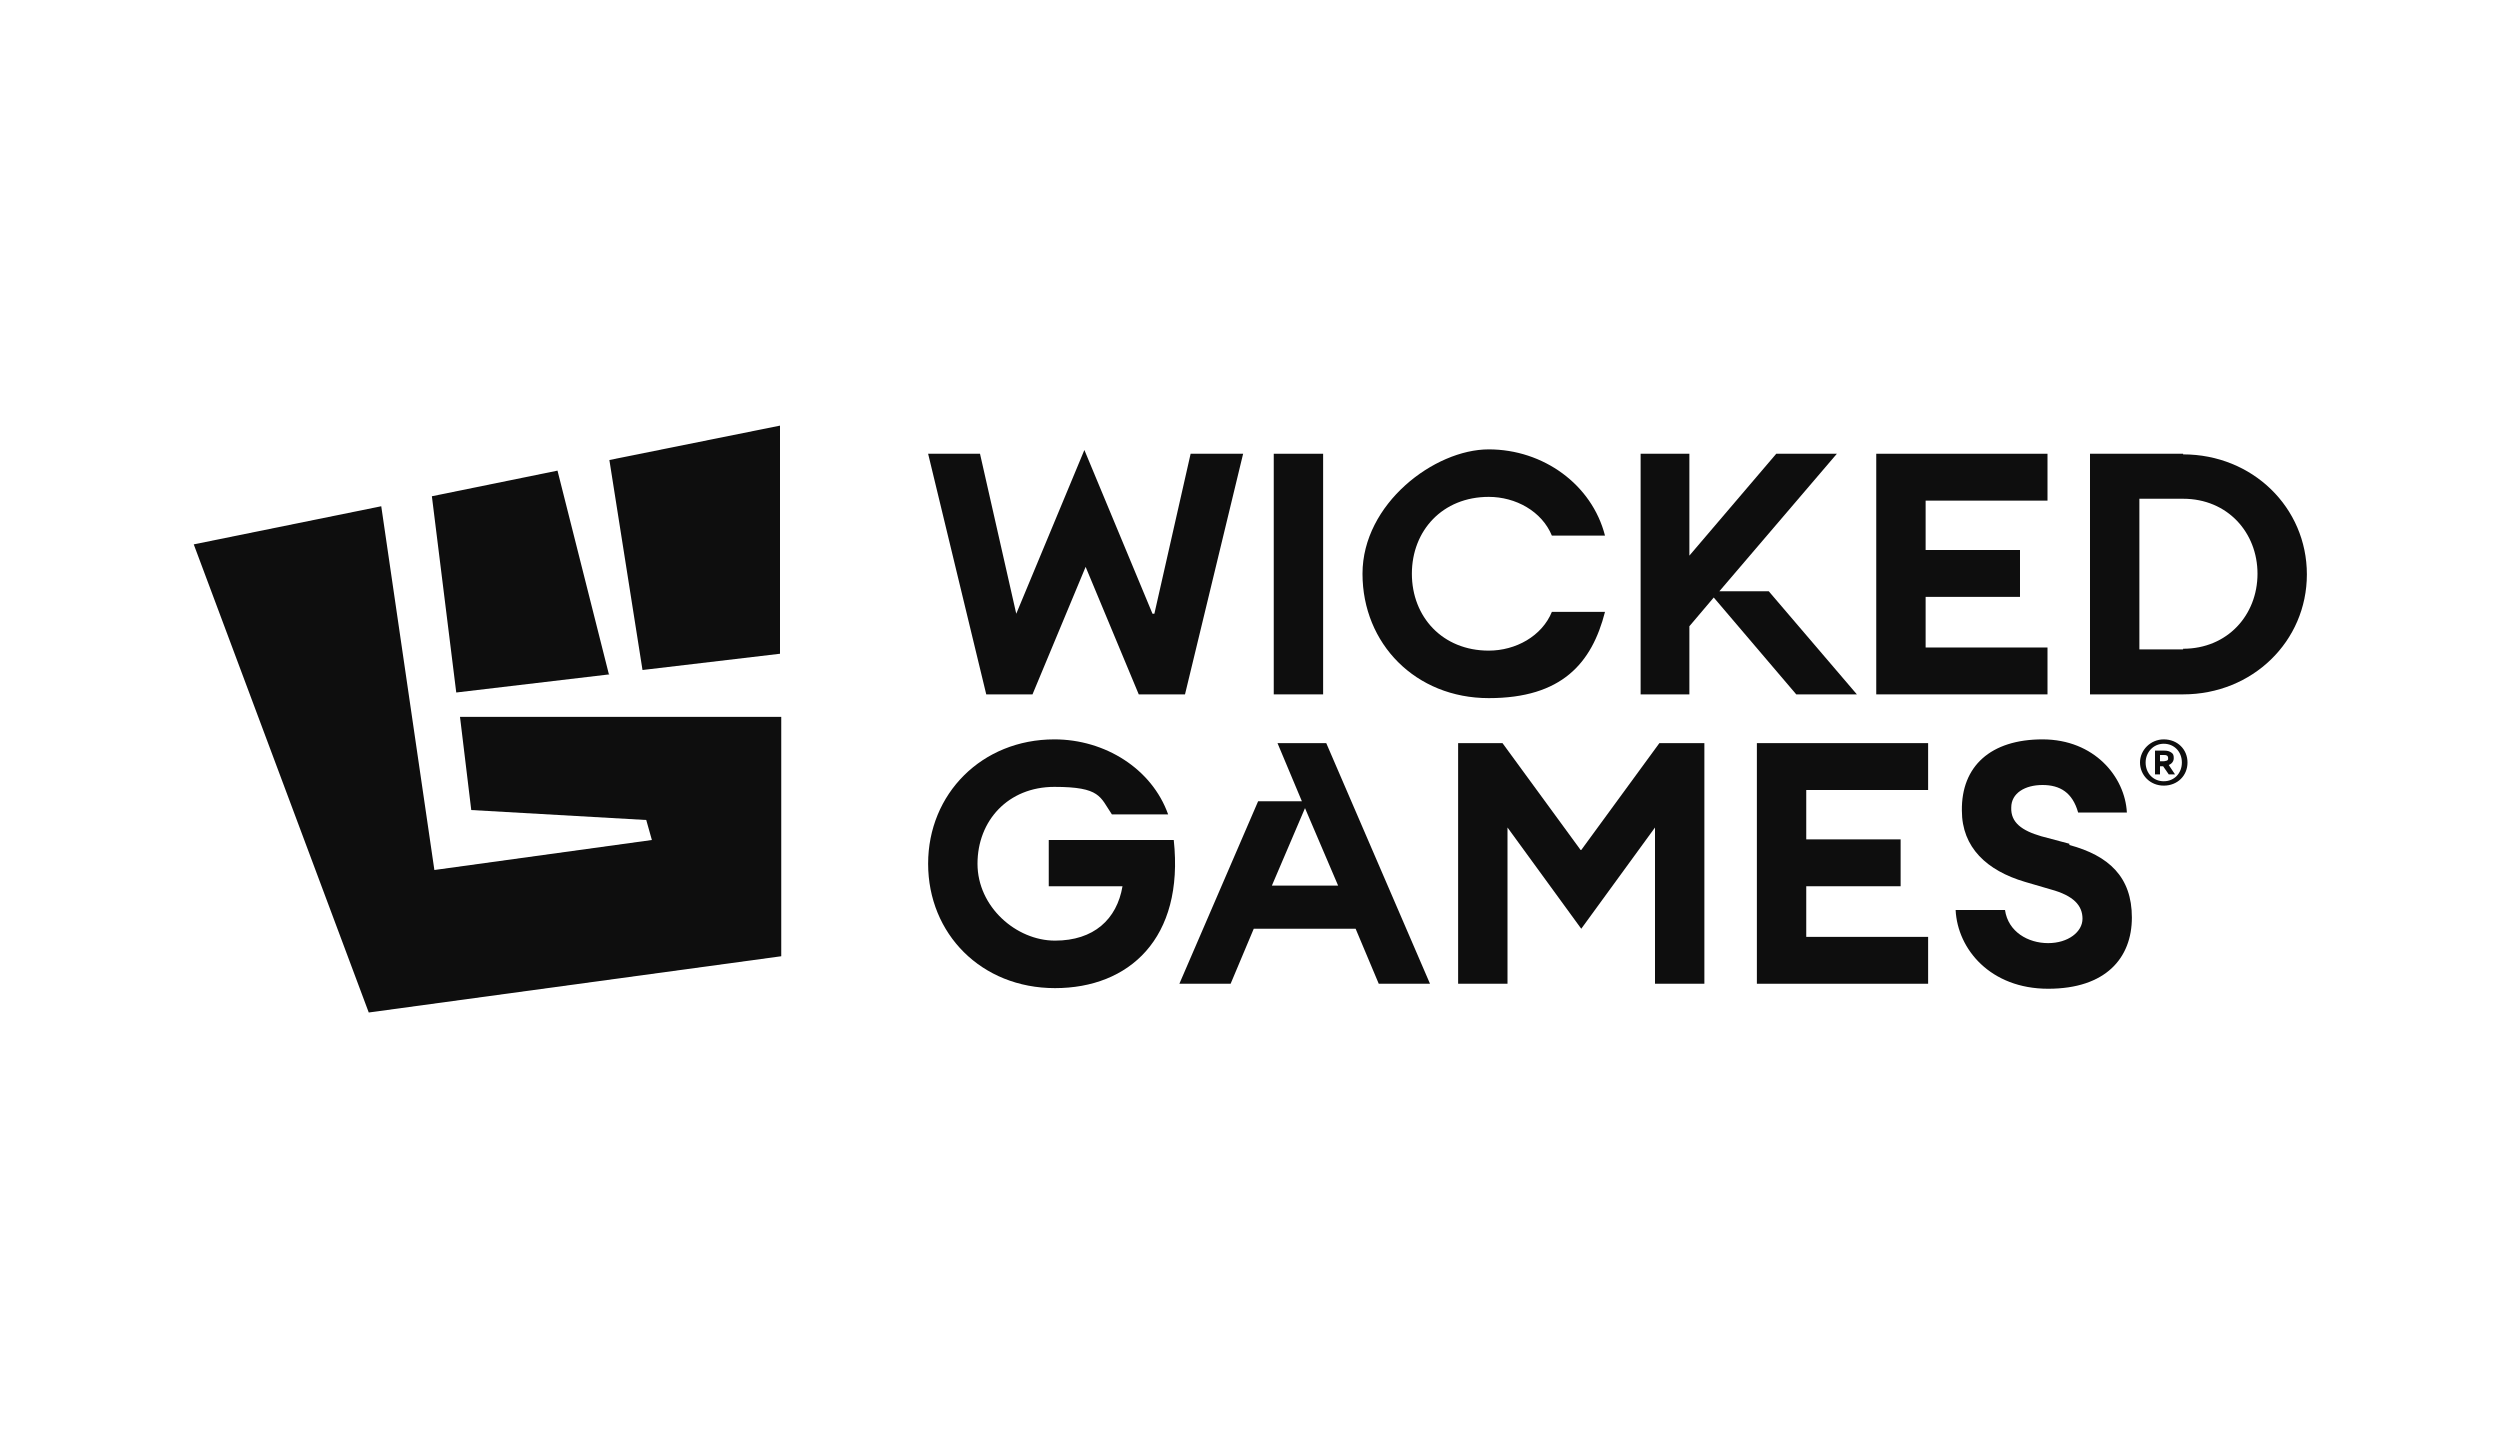 <?xml version="1.0" encoding="UTF-8"?>
<svg id="Layer_1" xmlns="http://www.w3.org/2000/svg" version="1.1" xmlns:xlink="http://www.w3.org/1999/xlink" viewBox="0 0 400 230">
  <!-- Generator: Adobe Illustrator 29.3.1, SVG Export Plug-In . SVG Version: 2.1.0 Build 151)  -->
  <defs>
    <style>
      .st0, .st1 {
        fill: #0e0e0e;
      }

      .st2 {
        display: none;
      }

      .st1 {
        fill-rule: evenodd;
      }
    </style>
  </defs>
  <g id="Layer_2" class="st2">
    <rect x="-12" y="-9" width="424" height="252"/>
  </g>
  <g>
    <path class="st1" d="M346.2,118.3c-2.1,0-3.8,1.7-3.8,3.7s1.6,3.7,3.8,3.7,3.8-1.6,3.8-3.7-1.6-3.7-3.8-3.7ZM343.3,122c0-1.6,1.2-3,2.9-3s2.9,1.3,2.9,3-1.2,3-2.9,3-2.9-1.3-2.9-3ZM346.3,120.1h-1.5v3.8h.8v-1.3h.5l.9,1.3h1l-1-1.5c.5-.2.8-.6.8-1.1s-.1-.7-.4-.9c-.3-.2-.6-.3-1.1-.3ZM345.6,121.8v-1h.6c.2,0,.4,0,.5.1.1,0,.2.2.2.4s0,.3-.2.4c-.1,0-.3.1-.5.1h-.6Z"/>
    <path class="st0" d="M167.8,134.4v7.4h11.8c-.9,5.3-4.6,8.7-10.8,8.7s-12.4-5.4-12.4-12.3,4.9-12.3,12.3-12.3,7.3,1.6,9.2,4.4h9c-2.6-7.3-10.1-12-18.2-12-11.6,0-20.2,8.7-20.2,19.9s8.5,19.9,20.3,19.9,20.7-7.9,19-23.7h-19.9Z"/>
    <path class="st0" d="M204.4,118.9l3.9,9.3h-7l-12.6,29.2h8.2l3.7-8.8h16.3l3.7,8.8h8.2l-16.6-38.5h-7.9ZM203.5,141.7l5.3-12.4,5.3,12.4h-10.5Z"/>
    <path class="st0" d="M252.9,136l-12.5-17.1h-7.1v38.5h7.9v-25l11.8,16.2,11.8-16.2v25h7.9v-38.5h-7.2l-12.5,17.1Z"/>
    <path class="st0" d="M281.1,157.4h27.4v-7.5h-19.5v-8.1h15.1v-7.5h-15.1v-7.9h19.5v-7.5h-27.4v38.5Z"/>
    <path class="st0" d="M331.1,135l-4.5-1.2c-3.1-.9-4.9-2.2-4.8-4.6,0-2.3,2.2-3.6,5-3.6s4.8,1.2,5.7,4.4h7.8c-.3-5.7-5.2-11.7-13.5-11.7s-13,4.3-12.9,11.4c0,5.9,4,9.6,10.1,11.4l4.1,1.2c3.7,1,5.1,2.6,5.1,4.7s-2.3,3.9-5.5,3.9-6.4-1.8-6.9-5.3h-7.9c.3,6.3,5.6,12.6,14.8,12.6s13.4-4.9,13.4-11.4-3.7-9.9-10-11.6h0Z"/>
    <path class="st0" d="M184.4,98.2l-10.9-26.2-10.9,26.2-5.8-25.6h-8.3l9.3,38.5h7.4l8.5-20.4,8.5,20.4h7.4l9.3-38.5h-8.4l-5.8,25.6Z"/>
    <path class="st0" d="M211.7,72.6h-7.9v38.5h7.9v-38.5Z"/>
    <path class="st0" d="M238.2,79.5c4.3,0,8.5,2.3,10.1,6.2h8.5c-2.1-8.2-9.9-13.8-18.6-13.8s-20.2,8.7-20.2,19.9,8.5,19.9,20.2,19.9,16.5-5.6,18.6-13.8h-8.5c-1.6,3.9-5.8,6.2-10.1,6.2-7.4,0-12.3-5.4-12.3-12.3s4.9-12.3,12.3-12.3Z"/>
    <path class="st0" d="M300.2,111.1h27.4v-7.5h-19.5v-8.1h15.1v-7.5h-15.1v-7.9h19.5v-7.5h-27.4v38.5Z"/>
    <path class="st0" d="M349.3,72.6h-14.9v38.5h14.9c11.1,0,19.8-8.5,19.8-19.2s-8.7-19.2-19.8-19.2ZM349.3,103.9h-7v-24.1h7c7.1,0,11.9,5.4,11.9,12s-4.8,12-11.9,12h0Z"/>
    <path class="st0" d="M275.1,94.6l18.8-22h-9.7l-13.9,16.3v-16.3h-7.8v38.5h7.8v-10.9l3.9-4.6,13.2,15.5h9.7l-14.1-16.5h-8Z"/>
    <path class="st0" d="M75.3,129.6l28.1,1.6.9,3.2-34.8,4.8-8.5-58.2-30,6.1,28,74.9,66-9v-38.3h-51.4l1.8,14.9Z"/>
    <path class="st0" d="M97.4,107.8l-8.2-32.5-20.1,4.1,3.9,31.4,24.5-2.9Z"/>
    <path class="st0" d="M97.5,73.6l5.3,33.6,22-2.6v-36.5l-27.3,5.5Z"/>
  </g>
</svg>